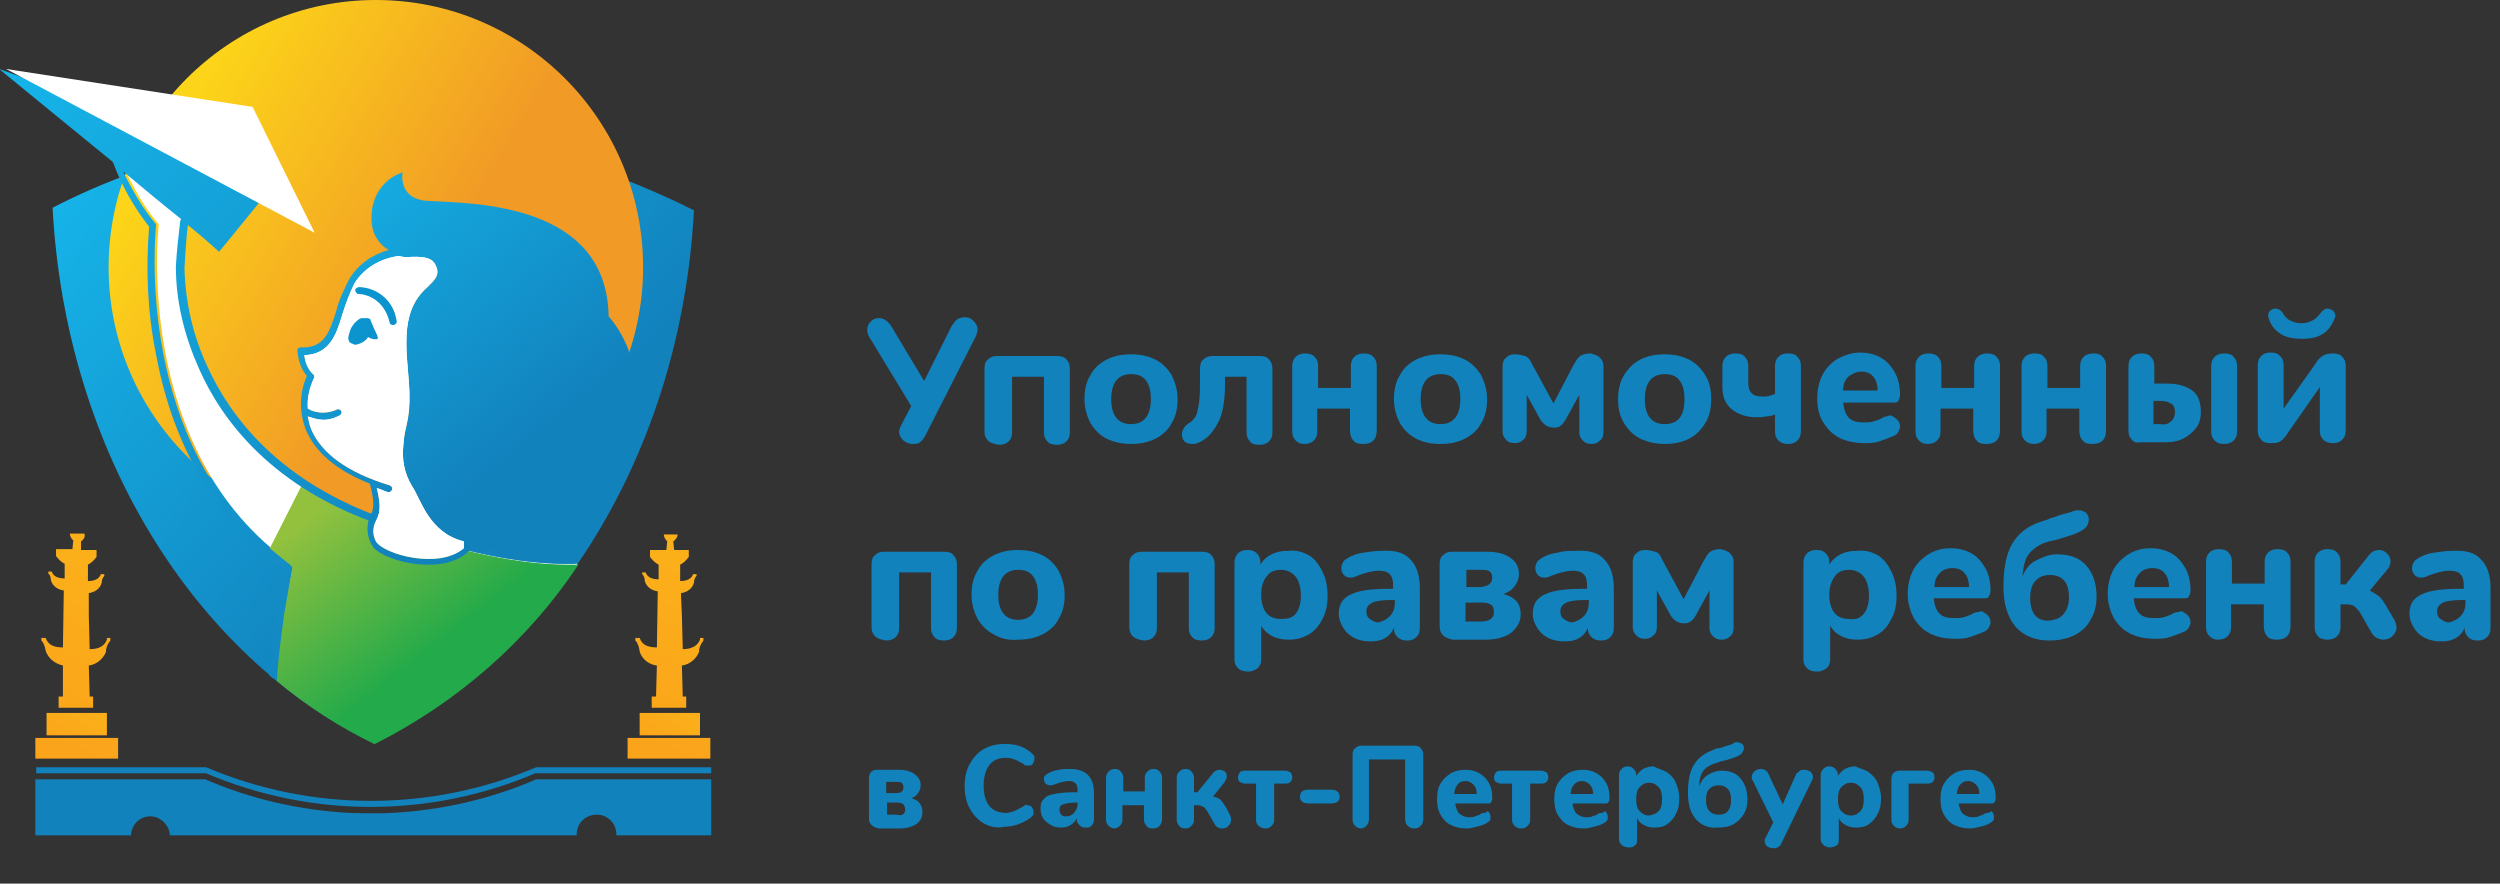 <?xml version="1.0" encoding="utf-8"?>
<!-- Generator: Adobe Illustrator 19.0.0, SVG Export Plug-In . SVG Version: 6.00 Build 0)  -->
<svg version="1.1" id="Layer_1" xmlns="http://www.w3.org/2000/svg" xmlns:xlink="http://www.w3.org/1999/xlink" x="0px" y="0px"
	 viewBox="-814 489.5 290 102.5" style="enable-background:new -814 489.5 290 102.5;" xml:space="preserve">
<rect x="-814" y="489.5" width="290" height="102.5" fill="#333333" stroke="none"/>
<style type="text/css">
	.st0{enable-background:new    ;}
	.st1{fill:#1282BD;}
	.st2{fill:url(#SVGID_1_);}
	.st3{fill:url(#SVGID_2_);}
	.st4{fill:url(#SVGID_3_);}
	.st5{fill:url(#SVGID_4_);}
	.st6{fill:url(#SVGID_5_);}
	.st7{fill:url(#SVGID_6_);}
	.st8{fill:url(#SVGID_7_);}
	.st9{fill:url(#SVGID_8_);}
	.st10{fill:#FFFFFF;}
	.st11{fill:url(#SVGID_9_);}
	.st12{fill:url(#SVGID_10_);}
	.st13{fill:url(#SVGID_11_);}
	.st14{fill:url(#SVGID_12_);}
	.st15{fill:url(#SVGID_13_);}
</style>
<title>Asset 2</title>
<g id="Layer_2">
	<g id="Layer_1-2">
		<g class="st0">
			<path class="st1" d="M-702.9,526.5c0.2-0.1,0.5-0.2,0.8-0.2c0.4,0,0.7,0.1,1,0.4c0.3,0.3,0.5,0.6,0.5,1c0,0.3-0.1,0.5-0.2,0.8
				l-5.9,11.6c-0.2,0.3-0.3,0.5-0.6,0.7c-0.2,0.2-0.5,0.2-0.8,0.2c-0.4,0-0.7-0.1-1.1-0.4c-0.3-0.3-0.5-0.6-0.5-1
				c0-0.2,0.1-0.5,0.2-0.7l1.2-2.3l-4.8-7.9c-0.2-0.3-0.3-0.6-0.3-0.9c0-0.4,0.1-0.7,0.4-1c0.3-0.3,0.6-0.4,1-0.4
				c0.5,0,0.9,0.3,1.3,0.8l3.9,6.5l3.2-6.4C-703.3,526.9-703.1,526.6-702.9,526.5z"/>
		</g>
		<g class="st0">
			<path class="st1" d="M-699.4,540.6c-0.3-0.3-0.4-0.6-0.4-1.1v-7.2c0-0.5,0.1-0.9,0.4-1.1c0.3-0.3,0.6-0.4,1.1-0.4h6.9
				c0.5,0,0.9,0.1,1.1,0.4c0.3,0.3,0.4,0.6,0.4,1.1v7.3c0,0.5-0.1,0.8-0.4,1.1c-0.3,0.3-0.7,0.4-1.1,0.4s-0.9-0.1-1.1-0.4
				c-0.3-0.3-0.4-0.6-0.4-1.1v-6.4h-3.7v6.4c0,0.5-0.1,0.8-0.4,1.1c-0.3,0.3-0.7,0.4-1.1,0.4C-698.7,541-699.1,540.9-699.4,540.6z"
				/>
		</g>
		<g class="st0">
			<path class="st1" d="M-685.6,540.4c-0.8-0.4-1.4-1-1.9-1.8c-0.4-0.8-0.7-1.7-0.7-2.8s0.2-2,0.7-2.8c0.4-0.8,1.1-1.4,1.9-1.8
				c0.8-0.4,1.7-0.6,2.8-0.6c1.1,0,2,0.2,2.8,0.6c0.8,0.4,1.4,1,1.9,1.8c0.4,0.8,0.7,1.7,0.7,2.8s-0.2,2-0.7,2.8
				c-0.4,0.8-1.1,1.4-1.9,1.8c-0.8,0.4-1.7,0.6-2.8,0.6C-683.8,541-684.8,540.8-685.6,540.4z M-680.5,535.8c0-1-0.2-1.7-0.6-2.2
				c-0.4-0.5-0.9-0.7-1.7-0.7c-1.5,0-2.3,1-2.3,2.9s0.8,2.9,2.3,2.9S-680.5,537.7-680.5,535.8z"/>
		</g>
		<g class="st0">
			<path class="st1" d="M-672.8,538.7c-0.6,1.1-1.3,1.8-2.3,2.2c-0.2,0.1-0.5,0.1-0.6,0.1c-0.4,0-0.7-0.1-0.9-0.3
				c-0.2-0.2-0.3-0.5-0.3-0.8c0-0.3,0.1-0.5,0.2-0.7c0.1-0.2,0.3-0.4,0.6-0.6c0.5-0.3,0.9-0.8,1-1.4c0.2-0.7,0.3-1.7,0.3-3.1v-1.8
				c0-0.5,0.1-0.9,0.4-1.1c0.3-0.3,0.6-0.4,1.1-0.4h5.4c0.5,0,0.9,0.1,1.1,0.4c0.3,0.3,0.4,0.6,0.4,1.1v7.3c0,0.5-0.1,0.8-0.4,1.1
				c-0.3,0.3-0.7,0.4-1.1,0.4c-0.5,0-0.9-0.1-1.1-0.4c-0.3-0.3-0.4-0.6-0.4-1.1v-6.4h-2.5v0.9C-671.9,536.1-672.2,537.7-672.8,538.7
				z"/>
			<path class="st1" d="M-663.7,540.6c-0.3-0.3-0.4-0.6-0.4-1.1V532c0-0.5,0.1-0.8,0.4-1.1c0.3-0.3,0.7-0.4,1.1-0.4s0.9,0.1,1.1,0.4
				c0.3,0.3,0.4,0.6,0.4,1.1v2.5h3.8V532c0-0.5,0.1-0.8,0.4-1.1c0.3-0.3,0.7-0.4,1.1-0.4s0.9,0.1,1.1,0.4c0.3,0.3,0.4,0.6,0.4,1.1
				l0,7.4c0,0.5-0.1,0.9-0.4,1.2c-0.3,0.3-0.7,0.4-1.2,0.4s-0.9-0.1-1.1-0.4c-0.3-0.3-0.4-0.7-0.4-1.2v-2.5h-3.8v2.6
				c0,0.5-0.1,0.8-0.4,1.1c-0.3,0.3-0.7,0.4-1.1,0.4S-663.4,540.9-663.7,540.6z"/>
			<path class="st1" d="M-649.7,540.4c-0.8-0.4-1.4-1-1.9-1.8c-0.4-0.8-0.7-1.7-0.7-2.8s0.2-2,0.7-2.8c0.4-0.8,1.1-1.4,1.9-1.8
				c0.8-0.4,1.7-0.6,2.8-0.6s2,0.2,2.8,0.6c0.8,0.4,1.4,1,1.9,1.8c0.4,0.8,0.7,1.7,0.7,2.8s-0.2,2-0.7,2.8c-0.4,0.8-1.1,1.4-1.9,1.8
				c-0.8,0.4-1.7,0.6-2.8,0.6S-648.9,540.8-649.7,540.4z M-644.6,535.8c0-1-0.2-1.7-0.6-2.2c-0.4-0.5-0.9-0.7-1.7-0.7
				c-1.5,0-2.3,1-2.3,2.9s0.8,2.9,2.3,2.9C-645.4,538.7-644.6,537.7-644.6,535.8z"/>
			<path class="st1" d="M-628.4,531c0.3,0.3,0.4,0.6,0.4,1v7.6c0,0.4-0.1,0.8-0.4,1c-0.3,0.3-0.6,0.4-1,0.4c-0.4,0-0.7-0.1-1-0.4
				c-0.3-0.3-0.4-0.6-0.4-1l0-4.3l-1.6,2.9c-0.2,0.3-0.3,0.5-0.6,0.7c-0.2,0.2-0.5,0.2-0.8,0.2c-0.6,0-1.1-0.3-1.5-0.9l-1.6-2.9
				l0,4.2c0,0.4-0.1,0.8-0.4,1c-0.3,0.3-0.6,0.4-1,0.4c-0.4,0-0.8-0.1-1-0.4c-0.3-0.3-0.4-0.6-0.4-1v-7.4c0-0.5,0.1-0.9,0.4-1.1
				c0.3-0.3,0.6-0.4,1-0.4c0.5,0,0.8,0.1,1.2,0.2c0.3,0.1,0.6,0.4,0.8,0.9l2.5,4.6l2.3-4.4c0.3-0.5,0.5-0.9,0.8-1.1
				c0.3-0.2,0.7-0.3,1.2-0.3C-629.1,530.6-628.7,530.7-628.4,531z"/>
			<path class="st1" d="M-623.7,540.4c-0.8-0.4-1.4-1-1.9-1.8s-0.7-1.7-0.7-2.8s0.2-2,0.7-2.8s1.1-1.4,1.9-1.8
				c0.8-0.4,1.7-0.6,2.8-0.6c1.1,0,2,0.2,2.8,0.6c0.8,0.4,1.4,1,1.9,1.8s0.7,1.7,0.7,2.8s-0.2,2-0.7,2.8s-1.1,1.4-1.9,1.8
				c-0.8,0.4-1.7,0.6-2.8,0.6C-621.9,541-622.8,540.8-623.7,540.4z M-618.6,535.8c0-1-0.2-1.7-0.6-2.2c-0.4-0.5-0.9-0.7-1.7-0.7
				c-1.5,0-2.3,1-2.3,2.9s0.8,2.9,2.3,2.9C-619.3,538.7-618.6,537.7-618.6,535.8z"/>
			<path class="st1" d="M-607.7,540.6c-0.3-0.3-0.4-0.6-0.4-1.1v-1.9c-0.3,0.1-0.6,0.2-1,0.2c-0.4,0.1-0.8,0.1-1.1,0.1
				c-1.2,0-2.1-0.3-2.9-0.9c-0.7-0.6-1.1-1.4-1.1-2.6V532c0-0.5,0.1-0.8,0.4-1.1c0.3-0.3,0.7-0.4,1.1-0.4c0.5,0,0.9,0.1,1.1,0.4
				c0.3,0.3,0.4,0.6,0.4,1.1v1.9c0,0.5,0.1,1,0.4,1.2c0.2,0.3,0.7,0.4,1.3,0.4c0.3,0,0.5,0,0.8-0.1s0.4-0.1,0.6-0.2V532
				c0-0.5,0.1-0.8,0.4-1.1c0.3-0.3,0.6-0.4,1.1-0.4s0.9,0.1,1.1,0.4c0.3,0.3,0.4,0.6,0.4,1.1v7.5c0,0.5-0.1,0.8-0.4,1.1
				c-0.3,0.3-0.7,0.4-1.1,0.4S-607.4,540.9-607.7,540.6z"/>
			<path class="st1" d="M-593.9,538.2c0.2,0.2,0.3,0.5,0.3,0.8c0,0.2-0.1,0.4-0.2,0.6c-0.1,0.2-0.3,0.4-0.6,0.5
				c-0.5,0.2-1,0.4-1.6,0.6s-1.2,0.2-1.7,0.2c-1.1,0-2.1-0.2-2.9-0.6c-0.8-0.4-1.4-1-1.9-1.8s-0.7-1.7-0.7-2.8c0-1,0.2-1.9,0.6-2.7
				c0.4-0.8,1-1.4,1.8-1.9c0.8-0.4,1.6-0.7,2.6-0.7c0.9,0,1.7,0.2,2.4,0.6s1.2,1,1.6,1.7c0.4,0.7,0.6,1.6,0.6,2.6
				c0,0.3-0.1,0.5-0.2,0.7c-0.1,0.2-0.3,0.2-0.6,0.2h-5.8c0.1,0.8,0.3,1.4,0.7,1.8c0.4,0.4,1,0.5,1.7,0.5c0.4,0,0.8,0,1.1-0.1
				c0.3-0.1,0.7-0.2,1-0.4c0.2-0.1,0.4-0.2,0.6-0.2c0.2-0.1,0.3-0.1,0.5-0.1C-594.3,537.9-594.1,538-593.9,538.2z M-599.6,533.2
				c-0.4,0.4-0.6,0.9-0.6,1.6h4c0-0.7-0.2-1.3-0.5-1.6c-0.3-0.4-0.8-0.6-1.4-0.6S-599.2,532.9-599.6,533.2z"/>
			<path class="st1" d="M-591.4,540.6c-0.3-0.3-0.4-0.6-0.4-1.1V532c0-0.5,0.1-0.8,0.4-1.1c0.3-0.3,0.7-0.4,1.1-0.4s0.9,0.1,1.1,0.4
				c0.3,0.3,0.4,0.6,0.4,1.1v2.5h3.8V532c0-0.5,0.1-0.8,0.4-1.1c0.3-0.3,0.7-0.4,1.1-0.4s0.9,0.1,1.1,0.4c0.3,0.3,0.4,0.6,0.4,1.1
				l0,7.4c0,0.5-0.1,0.9-0.4,1.2c-0.3,0.3-0.7,0.4-1.2,0.4s-0.9-0.1-1.1-0.4c-0.3-0.3-0.4-0.7-0.4-1.2v-2.5h-3.8v2.6
				c0,0.5-0.1,0.8-0.4,1.1c-0.3,0.3-0.7,0.4-1.1,0.4S-591.1,540.9-591.4,540.6z"/>
			<path class="st1" d="M-579.1,540.6c-0.3-0.3-0.4-0.6-0.4-1.1V532c0-0.5,0.1-0.8,0.4-1.1c0.3-0.3,0.7-0.4,1.1-0.4
				c0.5,0,0.9,0.1,1.1,0.4c0.3,0.3,0.4,0.6,0.4,1.1v2.5h3.8V532c0-0.5,0.1-0.8,0.4-1.1c0.3-0.3,0.7-0.4,1.1-0.4
				c0.5,0,0.9,0.1,1.1,0.4c0.3,0.3,0.4,0.6,0.4,1.1l0,7.4c0,0.5-0.1,0.9-0.4,1.2c-0.3,0.3-0.7,0.4-1.2,0.4c-0.5,0-0.9-0.1-1.1-0.4
				c-0.3-0.3-0.4-0.7-0.4-1.2v-2.5h-3.8v2.6c0,0.5-0.1,0.8-0.4,1.1c-0.3,0.3-0.7,0.4-1.1,0.4C-578.4,541-578.8,540.9-579.1,540.6z"
				/>
			<path class="st1" d="M-566.7,540.5c-0.3-0.3-0.4-0.6-0.4-1.1V532c0-0.5,0.1-0.8,0.4-1.1c0.3-0.3,0.7-0.4,1.1-0.4s0.9,0.1,1.1,0.4
				c0.3,0.3,0.4,0.6,0.4,1.1v2h1.5c1.3,0,2.2,0.3,2.9,0.8s1,1.4,1,2.5c0,0.8-0.2,1.4-0.6,1.9c-0.4,0.5-0.9,0.9-1.5,1.2
				s-1.3,0.4-2,0.4h-2.9C-566.1,540.9-566.5,540.8-566.7,540.5z M-562.2,538.4c0.3-0.2,0.5-0.6,0.5-1.1c0-0.5-0.2-0.9-0.5-1
				c-0.3-0.2-0.7-0.3-1.3-0.3h-0.7v2.7h0.7C-562.9,538.8-562.5,538.7-562.2,538.4z M-557.1,540.6c-0.3-0.3-0.4-0.6-0.4-1.1V532
				c0-0.5,0.1-0.8,0.4-1.1c0.3-0.3,0.7-0.4,1.1-0.4c0.5,0,0.9,0.1,1.1,0.4c0.3,0.3,0.4,0.6,0.4,1.1v7.5c0,0.5-0.1,0.8-0.4,1.1
				c-0.3,0.3-0.7,0.4-1.1,0.4C-556.5,541-556.8,540.9-557.1,540.6z"/>
			<path class="st1" d="M-544.6,530.8c0.3-0.2,0.7-0.3,1.2-0.3c0.5,0,0.9,0.1,1.1,0.4c0.3,0.3,0.4,0.6,0.4,1v7.5
				c0,0.5-0.1,0.8-0.4,1.1c-0.3,0.3-0.6,0.4-1.1,0.4c-0.4,0-0.8-0.1-1.1-0.4c-0.3-0.3-0.4-0.6-0.4-1.1v-5l-3.7,5.3
				c-0.3,0.5-0.6,0.8-0.9,1c-0.3,0.2-0.7,0.2-1.1,0.2c-0.5,0-0.9-0.1-1.1-0.4c-0.3-0.3-0.4-0.6-0.4-1.1v-7.5c0-0.5,0.1-0.8,0.4-1.1
				c0.3-0.3,0.6-0.4,1.1-0.4s0.8,0.1,1.1,0.4c0.3,0.3,0.4,0.6,0.4,1.1v5l3.7-5.2C-545.2,531.3-544.9,531-544.6,530.8z M-549.5,528.2
				c-0.6-0.4-1.1-1-1.3-1.7c0-0.1-0.1-0.2-0.1-0.4c0-0.2,0.1-0.5,0.3-0.6c0.2-0.2,0.4-0.2,0.6-0.2c0.3,0,0.6,0.2,0.8,0.5
				c0.2,0.4,0.5,0.7,0.9,0.9c0.4,0.2,0.8,0.3,1.3,0.3c0.4,0,0.8-0.1,1.2-0.3c0.4-0.2,0.7-0.5,1-0.9c0.2-0.3,0.5-0.5,0.8-0.5
				c0.2,0,0.4,0.1,0.6,0.2c0.2,0.2,0.3,0.4,0.3,0.6c0,0.2-0.1,0.3-0.1,0.4c-0.3,0.7-0.7,1.3-1.3,1.7c-0.6,0.4-1.4,0.6-2.4,0.6
				C-548.1,528.8-548.9,528.6-549.5,528.2z"/>
		</g>
		<g class="st0">
			<path class="st1" d="M-712.5,563.3c-0.3-0.3-0.4-0.6-0.4-1.1v-7.2c0-0.5,0.1-0.9,0.4-1.1c0.3-0.3,0.6-0.4,1.1-0.4h6.9
				c0.5,0,0.9,0.1,1.1,0.4c0.3,0.3,0.4,0.6,0.4,1.1v7.3c0,0.5-0.1,0.8-0.4,1.1c-0.3,0.3-0.7,0.4-1.1,0.4s-0.9-0.1-1.1-0.4
				c-0.3-0.3-0.4-0.6-0.4-1.1v-6.4h-3.7v6.4c0,0.5-0.1,0.8-0.4,1.1c-0.3,0.3-0.7,0.4-1.1,0.4C-711.8,563.7-712.2,563.6-712.5,563.3z
				"/>
			<path class="st1" d="M-698.7,563.1c-0.8-0.4-1.4-1-1.9-1.8c-0.4-0.8-0.7-1.7-0.7-2.8s0.2-2,0.7-2.8c0.4-0.8,1.1-1.4,1.9-1.8
				c0.8-0.4,1.7-0.6,2.8-0.6c1.1,0,2,0.2,2.8,0.6c0.8,0.4,1.4,1,1.9,1.8c0.4,0.8,0.7,1.7,0.7,2.8s-0.2,2-0.7,2.8
				c-0.4,0.8-1.1,1.4-1.9,1.8c-0.8,0.4-1.7,0.6-2.8,0.6C-696.9,563.8-697.9,563.6-698.7,563.1z M-693.6,558.5c0-1-0.2-1.7-0.6-2.2
				c-0.4-0.5-0.9-0.7-1.7-0.7c-1.5,0-2.3,1-2.3,2.9s0.8,2.9,2.3,2.9S-693.6,560.4-693.6,558.5z"/>
			<path class="st1" d="M-682.6,563.3c-0.3-0.3-0.4-0.6-0.4-1.1v-7.2c0-0.5,0.1-0.9,0.4-1.1c0.3-0.3,0.6-0.4,1.1-0.4h6.9
				c0.5,0,0.9,0.1,1.1,0.4c0.3,0.3,0.4,0.6,0.4,1.1v7.3c0,0.5-0.1,0.8-0.4,1.1c-0.3,0.3-0.7,0.4-1.1,0.4s-0.9-0.1-1.1-0.4
				c-0.3-0.3-0.4-0.6-0.4-1.1v-6.4h-3.7v6.4c0,0.5-0.1,0.8-0.4,1.1c-0.3,0.3-0.7,0.4-1.1,0.4C-681.9,563.7-682.3,563.6-682.6,563.3z
				"/>
			<path class="st1" d="M-662.2,553.9c0.7,0.4,1.2,1.1,1.6,1.9c0.4,0.8,0.6,1.7,0.6,2.8s-0.2,2-0.6,2.7c-0.4,0.8-0.9,1.4-1.6,1.8
				c-0.7,0.4-1.4,0.6-2.3,0.6c-0.7,0-1.3-0.1-1.9-0.4s-1-0.7-1.3-1.2v3.9c0,0.4-0.1,0.7-0.4,1c-0.3,0.2-0.6,0.4-1.1,0.4
				c-0.5,0-0.9-0.1-1.2-0.4c-0.3-0.3-0.4-0.6-0.4-1v-11.2c0-0.4,0.1-0.8,0.4-1.1c0.3-0.3,0.7-0.4,1.1-0.4c0.5,0,0.8,0.1,1.1,0.4
				c0.3,0.3,0.4,0.6,0.4,1.1v0.2c0.3-0.5,0.7-0.9,1.3-1.2c0.6-0.3,1.2-0.4,1.9-0.4C-663.7,553.3-662.9,553.5-662.2,553.9z
				 M-663.7,560.7c0.4-0.5,0.6-1.2,0.6-2.1c0-0.9-0.2-1.7-0.6-2.2c-0.4-0.5-1-0.8-1.7-0.8s-1.3,0.2-1.7,0.8
				c-0.4,0.5-0.6,1.2-0.6,2.1c0,0.9,0.2,1.6,0.6,2.1c0.4,0.5,1,0.7,1.7,0.7S-664.1,561.2-663.7,560.7z"/>
			<path class="st1" d="M-650.4,554.4c0.7,0.7,1.1,1.8,1.1,3.3v4.6c0,0.5-0.1,0.8-0.4,1.1c-0.3,0.3-0.6,0.4-1.1,0.4
				c-0.4,0-0.8-0.1-1.1-0.4c-0.3-0.3-0.4-0.6-0.4-1v-0.1c-0.2,0.5-0.5,0.9-1,1.2c-0.5,0.3-1,0.4-1.7,0.4c-0.7,0-1.3-0.1-1.9-0.4
				c-0.6-0.3-1-0.7-1.3-1.2c-0.3-0.5-0.5-1-0.5-1.6c0-0.7,0.2-1.3,0.6-1.7c0.4-0.4,1-0.7,1.8-0.9c0.8-0.2,2-0.3,3.4-0.3h0.5v-0.4
				c0-0.6-0.1-1-0.4-1.3c-0.3-0.3-0.7-0.4-1.3-0.4c-0.6,0-1.4,0.2-2.5,0.6c-0.3,0.2-0.6,0.2-0.8,0.2c-0.3,0-0.5-0.1-0.7-0.3
				c-0.2-0.2-0.3-0.5-0.3-0.8c0-0.3,0.1-0.5,0.2-0.7c0.1-0.2,0.3-0.3,0.6-0.5c0.5-0.3,1.1-0.5,1.8-0.6s1.4-0.2,2-0.2
				C-652.2,553.3-651.1,553.6-650.4,554.4z M-652.8,561c0.4-0.4,0.6-0.9,0.6-1.6v-0.3h-0.3c-1.1,0-1.9,0.1-2.3,0.3
				c-0.4,0.2-0.7,0.5-0.7,1c0,0.4,0.1,0.7,0.4,0.9c0.3,0.2,0.6,0.4,1,0.4C-653.7,561.6-653.2,561.4-652.8,561z"/>
			<path class="st1" d="M-646.6,563.2c-0.3-0.3-0.4-0.6-0.4-1.1v-7.1c0-0.5,0.1-0.9,0.4-1.1c0.3-0.3,0.6-0.4,1.1-0.4h3.9
				c1.2,0,2.1,0.2,2.8,0.7s1,1.1,1,1.9c0,0.5-0.2,1-0.5,1.4c-0.3,0.4-0.7,0.7-1.3,0.9c1.4,0.4,2,1.1,2,2.4c0,0.8-0.4,1.5-1.1,2.1
				c-0.7,0.5-1.7,0.8-2.9,0.8h-3.9C-645.9,563.6-646.3,563.5-646.6,563.2z M-640.9,556.5c0-0.3-0.1-0.6-0.3-0.7
				c-0.2-0.2-0.6-0.2-1-0.2h-1.7v2h1.7C-641.4,557.5-640.9,557.2-640.9,556.5z M-640.7,560.5c0-0.4-0.1-0.7-0.3-0.8
				c-0.2-0.2-0.6-0.3-1.1-0.3h-1.9v2.2h1.7C-641.2,561.6-640.7,561.2-640.7,560.5z"/>
			<path class="st1" d="M-627.9,554.4c0.7,0.7,1.1,1.8,1.1,3.3v4.6c0,0.5-0.1,0.8-0.4,1.1c-0.3,0.3-0.6,0.4-1.1,0.4
				c-0.4,0-0.8-0.1-1.1-0.4c-0.3-0.3-0.4-0.6-0.4-1v-0.1c-0.2,0.5-0.5,0.9-1,1.2c-0.5,0.3-1,0.4-1.7,0.4c-0.7,0-1.3-0.1-1.9-0.4
				c-0.6-0.3-1-0.7-1.3-1.2c-0.3-0.5-0.5-1-0.5-1.6c0-0.7,0.2-1.3,0.6-1.7c0.4-0.4,1-0.7,1.8-0.9s2-0.3,3.4-0.3h0.5v-0.4
				c0-0.6-0.1-1-0.4-1.3c-0.3-0.3-0.7-0.4-1.3-0.4s-1.4,0.2-2.5,0.6c-0.3,0.2-0.6,0.2-0.8,0.2c-0.3,0-0.5-0.1-0.7-0.3
				c-0.2-0.2-0.3-0.5-0.3-0.8c0-0.3,0.1-0.5,0.2-0.7c0.1-0.2,0.3-0.3,0.6-0.5c0.5-0.3,1.1-0.5,1.8-0.6c0.7-0.2,1.4-0.2,2-0.2
				C-629.7,553.3-628.6,553.6-627.9,554.4z M-630.3,561c0.4-0.4,0.6-0.9,0.6-1.6v-0.3h-0.3c-1.1,0-1.9,0.1-2.3,0.3
				c-0.4,0.2-0.7,0.5-0.7,1c0,0.4,0.1,0.7,0.4,0.9c0.3,0.2,0.6,0.4,1,0.4C-631.2,561.6-630.7,561.4-630.3,561z"/>
			<path class="st1" d="M-613.3,553.7c0.3,0.3,0.4,0.6,0.4,1v7.6c0,0.4-0.1,0.8-0.4,1c-0.3,0.3-0.6,0.4-1,0.4c-0.4,0-0.7-0.1-1-0.4
				c-0.3-0.3-0.4-0.6-0.4-1l0-4.3l-1.6,2.9c-0.2,0.3-0.3,0.5-0.6,0.7s-0.5,0.2-0.8,0.2c-0.6,0-1.1-0.3-1.5-0.9l-1.6-2.9l0,4.2
				c0,0.4-0.1,0.8-0.4,1c-0.3,0.3-0.6,0.4-1,0.4c-0.4,0-0.7-0.1-1-0.4c-0.3-0.3-0.4-0.6-0.4-1v-7.4c0-0.5,0.1-0.9,0.4-1.1
				c0.3-0.3,0.6-0.4,1-0.4c0.5,0,0.8,0.1,1.2,0.2s0.6,0.4,0.8,0.9l2.5,4.6l2.3-4.4c0.3-0.5,0.5-0.9,0.8-1.1c0.3-0.2,0.7-0.3,1.2-0.3
				C-613.9,553.3-613.5,553.5-613.3,553.7z"/>
			<path class="st1" d="M-596.2,553.9c0.7,0.4,1.2,1.1,1.6,1.9c0.4,0.8,0.6,1.7,0.6,2.8s-0.2,2-0.6,2.7c-0.4,0.8-0.9,1.4-1.6,1.8
				c-0.7,0.4-1.4,0.6-2.3,0.6c-0.7,0-1.3-0.1-1.9-0.4s-1-0.7-1.3-1.2v3.9c0,0.4-0.1,0.7-0.4,1c-0.3,0.2-0.6,0.4-1.1,0.4
				c-0.5,0-0.9-0.1-1.2-0.4c-0.3-0.3-0.4-0.6-0.4-1v-11.2c0-0.4,0.1-0.8,0.4-1.1c0.3-0.3,0.7-0.4,1.1-0.4c0.5,0,0.8,0.1,1.1,0.4
				c0.3,0.3,0.4,0.6,0.4,1.1v0.2c0.3-0.5,0.7-0.9,1.3-1.2c0.6-0.3,1.2-0.4,1.9-0.4C-597.7,553.3-596.9,553.5-596.2,553.9z
				 M-597.8,560.7c0.4-0.5,0.6-1.2,0.6-2.1c0-0.9-0.2-1.7-0.6-2.2c-0.4-0.5-1-0.8-1.7-0.8c-0.7,0-1.3,0.2-1.7,0.8s-0.6,1.2-0.6,2.1
				c0,0.9,0.2,1.6,0.6,2.1s1,0.7,1.7,0.7C-598.7,561.4-598.2,561.2-597.8,560.7z"/>
			<path class="st1" d="M-583.4,560.9c0.2,0.2,0.3,0.5,0.3,0.8c0,0.2-0.1,0.4-0.2,0.6s-0.3,0.4-0.6,0.5c-0.5,0.2-1,0.4-1.6,0.6
				s-1.2,0.2-1.7,0.2c-1.1,0-2.1-0.2-2.9-0.6c-0.8-0.4-1.4-1-1.9-1.8c-0.4-0.8-0.7-1.7-0.7-2.8c0-1,0.2-1.9,0.6-2.7
				c0.4-0.8,1-1.4,1.8-1.9s1.6-0.7,2.6-0.7c0.9,0,1.7,0.2,2.4,0.6s1.2,1,1.6,1.7c0.4,0.7,0.6,1.6,0.6,2.6c0,0.3-0.1,0.5-0.2,0.7
				s-0.3,0.2-0.6,0.2h-5.8c0.1,0.8,0.3,1.4,0.7,1.8c0.4,0.4,1,0.5,1.7,0.5c0.4,0,0.8,0,1.1-0.1c0.3-0.1,0.7-0.2,1-0.4
				c0.2-0.1,0.4-0.2,0.6-0.2s0.3-0.1,0.5-0.1C-583.8,560.6-583.6,560.7-583.4,560.9z M-589,556c-0.4,0.4-0.6,0.9-0.6,1.6h4
				c0-0.7-0.2-1.3-0.5-1.6c-0.3-0.4-0.8-0.6-1.4-0.6S-588.7,555.6-589,556z"/>
			<path class="st1" d="M-580.2,562.2c-0.9-1.1-1.4-2.6-1.4-4.6c0-2.1,0.3-3.8,1-5s1.8-2.1,3.4-2.6c0.3-0.1,0.7-0.2,1.1-0.4
				c0.4-0.1,0.7-0.2,0.9-0.3c0.6-0.2,1.2-0.3,1.7-0.5c0.2-0.1,0.4-0.1,0.6-0.1c0.4,0,0.6,0.1,0.9,0.3c0.2,0.2,0.3,0.5,0.3,0.8
				c0,0.2-0.1,0.5-0.2,0.7s-0.4,0.4-0.7,0.6c-0.4,0.2-0.8,0.4-1.2,0.5s-0.9,0.3-1.6,0.5l-0.9,0.2c-1.1,0.3-1.8,0.8-2.3,1.4
				s-0.7,1.5-0.8,2.7c0.3-0.8,0.8-1.5,1.6-1.9s1.5-0.7,2.4-0.7c1.5,0,2.6,0.4,3.4,1.3c0.8,0.9,1.2,2.1,1.2,3.6c0,1-0.2,1.9-0.7,2.7
				c-0.4,0.8-1.1,1.4-1.9,1.8c-0.8,0.4-1.8,0.6-2.9,0.6C-578,563.8-579.3,563.2-580.2,562.2z M-574.6,560.7c0.4-0.5,0.6-1.1,0.6-1.9
				c0-0.9-0.2-1.6-0.6-2c-0.4-0.4-0.9-0.6-1.6-0.6c-0.7,0-1.3,0.2-1.7,0.7c-0.4,0.4-0.6,1.1-0.6,2c0,0.8,0.2,1.5,0.5,1.9
				c0.4,0.5,0.9,0.7,1.6,0.7C-575.5,561.4-575,561.2-574.6,560.7z"/>
			<path class="st1" d="M-560.2,560.9c0.2,0.2,0.3,0.5,0.3,0.8c0,0.2-0.1,0.4-0.2,0.6s-0.3,0.4-0.6,0.5c-0.5,0.2-1,0.4-1.6,0.6
				s-1.2,0.2-1.7,0.2c-1.1,0-2.1-0.2-2.9-0.6c-0.8-0.4-1.4-1-1.9-1.8c-0.4-0.8-0.7-1.7-0.7-2.8c0-1,0.2-1.9,0.6-2.7
				c0.4-0.8,1-1.4,1.8-1.9s1.6-0.7,2.6-0.7c0.9,0,1.7,0.2,2.4,0.6s1.2,1,1.6,1.7c0.4,0.7,0.6,1.6,0.6,2.6c0,0.3-0.1,0.5-0.2,0.7
				s-0.3,0.2-0.6,0.2h-5.8c0.1,0.8,0.3,1.4,0.7,1.8c0.4,0.4,1,0.5,1.7,0.5c0.4,0,0.8,0,1.1-0.1c0.3-0.1,0.7-0.2,1-0.4
				c0.2-0.1,0.4-0.2,0.6-0.2s0.3-0.1,0.5-0.1C-560.6,560.6-560.4,560.7-560.2,560.9z M-565.8,556c-0.4,0.4-0.6,0.9-0.6,1.6h4
				c0-0.7-0.2-1.3-0.5-1.6c-0.3-0.4-0.8-0.6-1.4-0.6S-565.5,555.6-565.8,556z"/>
			<path class="st1" d="M-557.7,563.3c-0.3-0.3-0.4-0.6-0.4-1.1v-7.5c0-0.5,0.1-0.8,0.4-1.1c0.3-0.3,0.7-0.4,1.1-0.4
				s0.9,0.1,1.1,0.4c0.3,0.3,0.4,0.6,0.4,1.1v2.5h3.8v-2.5c0-0.5,0.1-0.8,0.4-1.1c0.3-0.3,0.7-0.4,1.1-0.4s0.9,0.1,1.1,0.4
				c0.3,0.3,0.4,0.6,0.4,1.1l0,7.4c0,0.5-0.1,0.9-0.4,1.2c-0.3,0.3-0.7,0.4-1.2,0.4s-0.9-0.1-1.1-0.4c-0.3-0.3-0.4-0.7-0.4-1.2v-2.5
				h-3.8v2.6c0,0.5-0.1,0.8-0.4,1.1c-0.3,0.3-0.7,0.4-1.1,0.4S-557.4,563.6-557.7,563.3z"/>
			<path class="st1" d="M-537.9,558.8c0.3,0.3,0.6,0.8,1,1.5l0.7,1.2c0.1,0.3,0.2,0.5,0.2,0.8c0,0.4-0.2,0.7-0.5,1
				c-0.3,0.3-0.7,0.4-1.1,0.4c-0.2,0-0.5-0.1-0.7-0.2c-0.2-0.1-0.4-0.3-0.6-0.6l-1.2-2.1c-0.2-0.4-0.5-0.7-0.7-0.9
				c-0.2-0.2-0.6-0.3-1.1-0.3h-0.6v2.6c0,0.5-0.1,0.8-0.4,1.1c-0.3,0.3-0.7,0.4-1.1,0.4s-0.9-0.1-1.1-0.4c-0.3-0.3-0.4-0.6-0.4-1.1
				v-7.5c0-0.5,0.1-0.8,0.4-1.1c0.3-0.3,0.7-0.4,1.1-0.4s0.9,0.1,1.1,0.4c0.3,0.3,0.4,0.6,0.4,1.1v2.6h0.6l2.7-3.4
				c0.3-0.4,0.7-0.6,1.2-0.6c0.3,0,0.6,0.1,0.9,0.4c0.2,0.2,0.4,0.5,0.4,0.9c0,0.3-0.1,0.7-0.4,1l-2,2.4
				C-538.6,558.3-538.2,558.5-537.9,558.8z"/>
			<path class="st1" d="M-526.2,554.4c0.7,0.7,1.1,1.8,1.1,3.3v4.6c0,0.5-0.1,0.8-0.4,1.1c-0.3,0.3-0.6,0.4-1.1,0.4
				c-0.4,0-0.8-0.1-1.1-0.4c-0.3-0.3-0.4-0.6-0.4-1v-0.1c-0.2,0.5-0.5,0.9-1,1.2c-0.5,0.3-1,0.4-1.7,0.4c-0.7,0-1.3-0.1-1.9-0.4
				c-0.6-0.3-1-0.7-1.3-1.2c-0.3-0.5-0.5-1-0.5-1.6c0-0.7,0.2-1.3,0.6-1.7c0.4-0.4,1-0.7,1.8-0.9c0.8-0.2,2-0.3,3.4-0.3h0.5v-0.4
				c0-0.6-0.1-1-0.4-1.3c-0.3-0.3-0.7-0.4-1.3-0.4c-0.6,0-1.4,0.2-2.5,0.6c-0.3,0.2-0.6,0.2-0.8,0.2c-0.3,0-0.5-0.1-0.7-0.3
				c-0.2-0.2-0.3-0.5-0.3-0.8c0-0.3,0.1-0.5,0.2-0.7c0.1-0.2,0.3-0.3,0.6-0.5c0.5-0.3,1.1-0.5,1.8-0.6s1.4-0.2,2-0.2
				C-528,553.3-526.9,553.6-526.2,554.4z M-528.6,561c0.4-0.4,0.6-0.9,0.6-1.6v-0.3h-0.3c-1.1,0-1.9,0.1-2.3,0.3
				c-0.4,0.2-0.7,0.5-0.7,1c0,0.4,0.1,0.7,0.4,0.9c0.3,0.2,0.6,0.4,1,0.4C-529.5,561.6-529,561.4-528.6,561z"/>
		</g>
		<g class="st0">
			<path class="st1" d="M-712.9,585.2c-0.2-0.2-0.3-0.4-0.3-0.7v-4.7c0-0.3,0.1-0.6,0.2-0.7c0.2-0.2,0.4-0.3,0.7-0.3h2.6
				c0.8,0,1.4,0.2,1.8,0.5c0.4,0.3,0.7,0.7,0.7,1.3c0,0.3-0.1,0.6-0.3,0.9c-0.2,0.3-0.5,0.5-0.8,0.6c0.9,0.2,1.3,0.8,1.3,1.6
				c0,0.6-0.2,1-0.7,1.4c-0.5,0.3-1.1,0.5-1.9,0.5h-2.5C-712.5,585.5-712.7,585.4-712.9,585.2z M-709.2,580.8c0-0.2-0.1-0.4-0.2-0.5
				c-0.1-0.1-0.4-0.1-0.7-0.1h-1.1v1.3h1.1C-709.5,581.5-709.2,581.3-709.2,580.8z M-709,583.4c0-0.3-0.1-0.4-0.2-0.6
				c-0.1-0.1-0.4-0.2-0.7-0.2h-1.2v1.4h1.1C-709.3,584.2-709,583.9-709,583.4z"/>
		</g>
		<g class="st0">
			<path class="st1" d="M-699.9,585c-0.7-0.4-1.2-1-1.6-1.7c-0.4-0.7-0.6-1.6-0.6-2.6c0-1,0.2-1.9,0.6-2.6c0.4-0.7,0.9-1.3,1.6-1.7
				c0.7-0.4,1.5-0.6,2.5-0.6c1.2,0,2.2,0.3,3,1c0.1,0.1,0.2,0.2,0.3,0.3c0.1,0.1,0.1,0.2,0.1,0.4c0,0.2-0.1,0.4-0.2,0.6
				s-0.3,0.2-0.5,0.2c-0.1,0-0.2,0-0.3,0c-0.1,0-0.2-0.1-0.3-0.2c-0.4-0.2-0.7-0.4-1-0.5s-0.6-0.2-1-0.2c-0.9,0-1.5,0.3-1.9,0.8
				s-0.7,1.3-0.7,2.4c0,2.1,0.9,3.2,2.6,3.2c0.3,0,0.6-0.1,0.9-0.2s0.6-0.3,1-0.5c0.1-0.1,0.2-0.1,0.3-0.2s0.2,0,0.3,0
				c0.2,0,0.3,0.1,0.5,0.2c0.1,0.2,0.2,0.4,0.2,0.6c0,0.2,0,0.3-0.1,0.4c-0.1,0.1-0.2,0.2-0.3,0.3c-0.9,0.6-1.9,1-3,1
				C-698.4,585.6-699.2,585.4-699.9,585z"/>
		</g>
		<g class="st0">
			<path class="st1" d="M-687.8,579.4c0.5,0.5,0.7,1.2,0.7,2.2v3c0,0.3-0.1,0.5-0.3,0.7c-0.2,0.2-0.4,0.2-0.7,0.2
				c-0.3,0-0.5-0.1-0.7-0.3c-0.2-0.2-0.3-0.4-0.3-0.7v-0.1c-0.1,0.3-0.4,0.6-0.7,0.8c-0.3,0.2-0.7,0.3-1.1,0.3
				c-0.5,0-0.9-0.1-1.2-0.3s-0.7-0.4-0.9-0.8c-0.2-0.3-0.3-0.7-0.3-1.1c0-0.5,0.1-0.9,0.4-1.1c0.2-0.3,0.6-0.5,1.2-0.6
				c0.5-0.1,1.3-0.2,2.3-0.2h0.4v-0.2c0-0.4-0.1-0.7-0.2-0.8c-0.2-0.2-0.4-0.3-0.8-0.3c-0.4,0-0.9,0.1-1.7,0.4
				c-0.2,0.1-0.4,0.1-0.5,0.1c-0.2,0-0.4-0.1-0.5-0.2c-0.1-0.1-0.2-0.3-0.2-0.5c0-0.2,0-0.3,0.1-0.4c0.1-0.1,0.2-0.2,0.4-0.3
				c0.3-0.2,0.7-0.3,1.2-0.4c0.5-0.1,0.9-0.1,1.3-0.1C-689,578.7-688.3,578.9-687.8,579.4z M-689.4,583.8c0.2-0.3,0.4-0.6,0.4-1
				v-0.2h-0.2c-0.7,0-1.2,0.1-1.5,0.2s-0.4,0.3-0.4,0.6c0,0.3,0.1,0.5,0.2,0.6c0.2,0.2,0.4,0.2,0.6,0.2
				C-690,584.2-689.7,584.1-689.4,583.8z"/>
			<path class="st1" d="M-685.4,585.3c-0.2-0.2-0.3-0.4-0.3-0.7v-4.9c0-0.3,0.1-0.5,0.3-0.7c0.2-0.2,0.4-0.3,0.7-0.3
				c0.3,0,0.6,0.1,0.7,0.3c0.2,0.2,0.3,0.4,0.3,0.7v1.6h2.5v-1.6c0-0.3,0.1-0.5,0.3-0.7c0.2-0.2,0.4-0.3,0.7-0.3
				c0.3,0,0.6,0.1,0.7,0.3c0.2,0.2,0.3,0.4,0.3,0.7l0,4.8c0,0.3-0.1,0.6-0.3,0.8c-0.2,0.2-0.4,0.3-0.8,0.3s-0.6-0.1-0.7-0.3
				c-0.2-0.2-0.3-0.4-0.3-0.8v-1.6h-2.5v1.7c0,0.3-0.1,0.5-0.3,0.7c-0.2,0.2-0.4,0.3-0.7,0.3C-684.9,585.6-685.2,585.5-685.4,585.3z
				"/>
			<path class="st1" d="M-672.4,582.3c0.2,0.2,0.4,0.5,0.7,1l0.4,0.8c0.1,0.2,0.1,0.3,0.1,0.5c0,0.3-0.1,0.5-0.3,0.7
				c-0.2,0.2-0.4,0.3-0.7,0.3c-0.2,0-0.3,0-0.5-0.1s-0.3-0.2-0.4-0.4l-0.8-1.4c-0.2-0.3-0.3-0.5-0.5-0.6c-0.2-0.1-0.4-0.2-0.7-0.2
				h-0.4v1.7c0,0.3-0.1,0.5-0.3,0.7s-0.4,0.3-0.7,0.3c-0.3,0-0.6-0.1-0.7-0.3c-0.2-0.2-0.3-0.4-0.3-0.7v-4.9c0-0.3,0.1-0.5,0.3-0.7
				c0.2-0.2,0.4-0.3,0.7-0.3c0.3,0,0.6,0.1,0.7,0.3c0.2,0.2,0.3,0.4,0.3,0.7v1.7h0.4l1.8-2.2c0.2-0.3,0.5-0.4,0.8-0.4
				c0.2,0,0.4,0.1,0.6,0.2c0.2,0.2,0.2,0.4,0.2,0.6c0,0.2-0.1,0.4-0.3,0.7l-1.3,1.6C-672.8,582-672.6,582.1-672.4,582.3z"/>
			<path class="st1" d="M-668,585.3c-0.2-0.2-0.3-0.4-0.3-0.7v-4.2h-1.3c-0.2,0-0.4-0.1-0.6-0.2c-0.1-0.1-0.2-0.3-0.2-0.5
				c0-0.2,0.1-0.4,0.2-0.6c0.1-0.1,0.3-0.2,0.6-0.2h4.7c0.2,0,0.4,0.1,0.6,0.2c0.1,0.1,0.2,0.3,0.2,0.6c0,0.2-0.1,0.4-0.2,0.5
				c-0.1,0.1-0.3,0.2-0.6,0.2h-1.3v4.2c0,0.3-0.1,0.5-0.3,0.7s-0.4,0.3-0.7,0.3S-667.8,585.5-668,585.3z"/>
			<path class="st1" d="M-663.2,581.9c0-0.5,0.3-0.8,1-0.8h2.6c0.6,0,1,0.3,1,0.8c0,0.5-0.3,0.8-1,0.8h-2.6
				C-662.9,582.7-663.2,582.4-663.2,581.9z"/>
			<path class="st1" d="M-656.8,585.3c-0.2-0.2-0.3-0.4-0.3-0.8V577c0-0.3,0.1-0.6,0.3-0.7c0.2-0.2,0.4-0.3,0.7-0.3h6.2
				c0.3,0,0.6,0.1,0.7,0.3c0.2,0.2,0.3,0.4,0.3,0.7v7.5c0,0.3-0.1,0.6-0.3,0.8s-0.4,0.3-0.7,0.3c-0.3,0-0.6-0.1-0.8-0.3
				c-0.2-0.2-0.3-0.4-0.3-0.8v-6.9h-4.2v6.9c0,0.3-0.1,0.6-0.3,0.8c-0.2,0.2-0.4,0.3-0.7,0.3C-656.3,585.6-656.6,585.5-656.8,585.3z
				"/>
		</g>
		<g class="st0">
			<path class="st1" d="M-641.3,583.7c0.1,0.1,0.2,0.3,0.2,0.6c0,0.2,0,0.3-0.1,0.4c-0.1,0.1-0.2,0.2-0.4,0.3
				c-0.3,0.2-0.7,0.3-1.1,0.4c-0.4,0.1-0.8,0.2-1.1,0.2c-0.7,0-1.3-0.1-1.9-0.4s-0.9-0.7-1.2-1.2c-0.3-0.5-0.4-1.1-0.4-1.8
				c0-0.7,0.1-1.3,0.4-1.8s0.7-0.9,1.2-1.2c0.5-0.3,1.1-0.4,1.7-0.4c0.6,0,1.1,0.1,1.6,0.4c0.5,0.3,0.8,0.6,1.1,1.1s0.4,1.1,0.4,1.7
				c0,0.2,0,0.3-0.1,0.5s-0.2,0.2-0.4,0.2h-3.8c0.1,0.5,0.2,0.9,0.5,1.2c0.3,0.2,0.6,0.4,1.1,0.4c0.3,0,0.5,0,0.7-0.1
				s0.4-0.1,0.7-0.3c0.1-0.1,0.2-0.1,0.4-0.1c0.1,0,0.2-0.1,0.3-0.1C-641.5,583.5-641.4,583.6-641.3,583.7z M-644.9,580.5
				c-0.2,0.2-0.4,0.6-0.4,1.1h2.6c0-0.5-0.1-0.8-0.4-1.1c-0.2-0.2-0.5-0.4-0.9-0.4C-644.4,580.1-644.7,580.2-644.9,580.5z"/>
			<path class="st1" d="M-638.3,585.3c-0.2-0.2-0.3-0.4-0.3-0.7v-4.2h-1.3c-0.2,0-0.4-0.1-0.6-0.2c-0.1-0.1-0.2-0.3-0.2-0.5
				c0-0.2,0.1-0.4,0.2-0.6c0.1-0.1,0.3-0.2,0.6-0.2h4.7c0.2,0,0.4,0.1,0.6,0.2c0.1,0.1,0.2,0.3,0.2,0.6c0,0.2-0.1,0.4-0.2,0.5
				s-0.3,0.2-0.6,0.2h-1.3v4.2c0,0.3-0.1,0.5-0.3,0.7c-0.2,0.2-0.4,0.3-0.7,0.3C-637.9,585.6-638.1,585.5-638.3,585.3z"/>
		</g>
		<g class="st0">
			<path class="st1" d="M-627.7,583.7c0.1,0.1,0.2,0.3,0.2,0.6c0,0.2,0,0.3-0.1,0.4c-0.1,0.1-0.2,0.2-0.4,0.3
				c-0.3,0.2-0.7,0.3-1.1,0.4c-0.4,0.1-0.8,0.2-1.1,0.2c-0.7,0-1.3-0.1-1.9-0.4s-0.9-0.7-1.2-1.2c-0.3-0.5-0.4-1.1-0.4-1.8
				c0-0.7,0.1-1.3,0.4-1.8s0.7-0.9,1.2-1.2s1.1-0.4,1.7-0.4c0.6,0,1.1,0.1,1.6,0.4c0.5,0.3,0.8,0.6,1.1,1.1s0.4,1.1,0.4,1.7
				c0,0.2,0,0.3-0.1,0.5s-0.2,0.2-0.4,0.2h-3.8c0.1,0.5,0.2,0.9,0.5,1.2c0.3,0.2,0.6,0.4,1.1,0.4c0.3,0,0.5,0,0.7-0.1
				s0.4-0.1,0.7-0.3c0.1-0.1,0.2-0.1,0.4-0.1c0.1,0,0.2-0.1,0.3-0.1C-627.9,583.5-627.8,583.6-627.7,583.7z M-631.4,580.5
				c-0.2,0.2-0.4,0.6-0.4,1.1h2.6c0-0.5-0.1-0.8-0.4-1.1c-0.2-0.2-0.5-0.4-0.9-0.4S-631.1,580.2-631.4,580.5z"/>
			<path class="st1" d="M-620.6,579.1c0.4,0.3,0.8,0.7,1,1.2c0.2,0.5,0.4,1.1,0.4,1.8s-0.1,1.3-0.4,1.8c-0.2,0.5-0.6,0.9-1,1.2
				s-0.9,0.4-1.5,0.4c-0.4,0-0.9-0.1-1.2-0.3c-0.4-0.2-0.6-0.4-0.8-0.8v2.6c0,0.3-0.1,0.5-0.3,0.6c-0.2,0.2-0.4,0.2-0.7,0.2
				c-0.3,0-0.6-0.1-0.8-0.3c-0.2-0.2-0.3-0.4-0.3-0.7v-7.4c0-0.3,0.1-0.5,0.3-0.7s0.4-0.3,0.7-0.3s0.5,0.1,0.7,0.3s0.3,0.4,0.3,0.7
				v0.1c0.2-0.3,0.5-0.6,0.8-0.8c0.4-0.2,0.8-0.3,1.2-0.3C-621.6,578.7-621.1,578.8-620.6,579.1z M-621.6,583.6
				c0.3-0.3,0.4-0.8,0.4-1.4c0-0.6-0.1-1.1-0.4-1.4s-0.6-0.5-1.1-0.5c-0.5,0-0.8,0.2-1.1,0.5s-0.4,0.8-0.4,1.4
				c0,0.6,0.1,1.1,0.4,1.4s0.6,0.5,1.1,0.5C-622.2,584-621.9,583.9-621.6,583.6z"/>
		</g>
		<g class="st0">
			<path class="st1" d="M-617.3,584.5c-0.6-0.7-0.9-1.7-0.9-3c0-1.4,0.2-2.5,0.7-3.3s1.2-1.3,2.2-1.7c0.2-0.1,0.4-0.2,0.7-0.2
				c0.3-0.1,0.5-0.1,0.6-0.2c0.4-0.1,0.8-0.2,1.1-0.4c0.1-0.1,0.3-0.1,0.4-0.1c0.2,0,0.4,0.1,0.6,0.2c0.1,0.1,0.2,0.3,0.2,0.5
				c0,0.2-0.1,0.3-0.2,0.5c-0.1,0.2-0.3,0.3-0.5,0.4c-0.2,0.1-0.5,0.2-0.8,0.3c-0.3,0.1-0.6,0.2-1.1,0.3l-0.6,0.2
				c-0.7,0.2-1.2,0.5-1.5,0.9c-0.3,0.4-0.5,1-0.5,1.8c0.2-0.5,0.5-1,1-1.3c0.5-0.3,1-0.5,1.6-0.5c1,0,1.7,0.3,2.2,0.9
				c0.5,0.6,0.8,1.4,0.8,2.4c0,0.7-0.1,1.2-0.4,1.7c-0.3,0.5-0.7,0.9-1.2,1.2c-0.5,0.3-1.2,0.4-1.9,0.4
				C-615.8,585.6-616.7,585.2-617.3,584.5z M-613.6,583.6c0.3-0.3,0.4-0.7,0.4-1.3c0-0.6-0.1-1-0.4-1.3c-0.3-0.3-0.6-0.4-1-0.4
				c-0.5,0-0.8,0.1-1.1,0.4c-0.3,0.3-0.4,0.7-0.4,1.3c0,0.5,0.1,1,0.4,1.3s0.6,0.4,1.1,0.4C-614.2,584-613.8,583.9-613.6,583.6z"/>
		</g>
		<g class="st0">
			<path class="st1" d="M-605.2,578.9c0.1-0.1,0.3-0.1,0.5-0.1c0.3,0,0.5,0.1,0.7,0.2c0.2,0.2,0.3,0.4,0.3,0.6c0,0.1,0,0.3-0.1,0.4
				l-3.6,7.4c-0.1,0.2-0.2,0.3-0.4,0.4s-0.3,0.1-0.5,0.1c-0.3,0-0.5-0.1-0.7-0.2c-0.2-0.2-0.3-0.4-0.3-0.6c0-0.1,0-0.3,0.1-0.4
				l0.9-1.8l-2.4-4.9c-0.1-0.1-0.1-0.2-0.1-0.4c0-0.2,0.1-0.4,0.3-0.6c0.2-0.2,0.5-0.3,0.7-0.3c0.2,0,0.3,0,0.5,0.1
				c0.2,0.1,0.3,0.2,0.4,0.4l1.7,3.6l1.6-3.6C-605.4,579.1-605.3,579-605.2,578.9z"/>
			<path class="st1" d="M-597.2,579.1c0.4,0.3,0.8,0.7,1,1.2c0.2,0.5,0.4,1.1,0.4,1.8s-0.1,1.3-0.4,1.8c-0.2,0.5-0.6,0.9-1,1.2
				c-0.4,0.3-0.9,0.4-1.5,0.4c-0.5,0-0.9-0.1-1.2-0.3c-0.4-0.2-0.6-0.4-0.8-0.8v2.6c0,0.3-0.1,0.5-0.3,0.6s-0.4,0.2-0.7,0.2
				c-0.3,0-0.6-0.1-0.8-0.3c-0.2-0.2-0.3-0.4-0.3-0.7v-7.4c0-0.3,0.1-0.5,0.3-0.7c0.2-0.2,0.4-0.3,0.7-0.3s0.5,0.1,0.7,0.3
				c0.2,0.2,0.3,0.4,0.3,0.7v0.1c0.2-0.3,0.5-0.6,0.8-0.8c0.4-0.2,0.8-0.3,1.2-0.3C-598.1,578.7-597.6,578.8-597.2,579.1z
				 M-598.2,583.6c0.3-0.3,0.4-0.8,0.4-1.4c0-0.6-0.1-1.1-0.4-1.4s-0.6-0.5-1.1-0.5s-0.8,0.2-1.1,0.5s-0.4,0.8-0.4,1.4
				c0,0.6,0.1,1.1,0.4,1.4s0.6,0.5,1.1,0.5S-598.5,583.9-598.2,583.6z"/>
			<path class="st1" d="M-594.3,585.3c-0.2-0.2-0.3-0.4-0.3-0.7v-4.7c0-0.3,0.1-0.6,0.2-0.7s0.4-0.3,0.7-0.3h3.3
				c0.2,0,0.4,0.1,0.6,0.2c0.1,0.1,0.2,0.3,0.2,0.6c0,0.2-0.1,0.4-0.2,0.5c-0.1,0.1-0.3,0.2-0.6,0.2h-2.2v4.2c0,0.3-0.1,0.5-0.3,0.7
				s-0.4,0.3-0.7,0.3C-593.9,585.6-594.1,585.5-594.3,585.3z"/>
			<path class="st1" d="M-582.9,583.7c0.1,0.1,0.2,0.3,0.2,0.6c0,0.2,0,0.3-0.1,0.4c-0.1,0.1-0.2,0.2-0.4,0.3
				c-0.3,0.2-0.7,0.3-1.1,0.4c-0.4,0.1-0.8,0.2-1.1,0.2c-0.7,0-1.3-0.1-1.9-0.4s-0.9-0.7-1.2-1.2c-0.3-0.5-0.4-1.1-0.4-1.8
				c0-0.7,0.1-1.3,0.4-1.8s0.7-0.9,1.2-1.2s1.1-0.4,1.7-0.4c0.6,0,1.1,0.1,1.6,0.4c0.5,0.3,0.8,0.6,1.1,1.1s0.4,1.1,0.4,1.7
				c0,0.2,0,0.3-0.1,0.5s-0.2,0.2-0.4,0.2h-3.8c0.1,0.5,0.2,0.9,0.5,1.2c0.3,0.2,0.6,0.4,1.1,0.4c0.3,0,0.5,0,0.7-0.1
				s0.4-0.1,0.7-0.3c0.1-0.1,0.2-0.1,0.4-0.1c0.1,0,0.2-0.1,0.3-0.1C-583.1,583.5-583,583.6-582.9,583.7z M-586.6,580.5
				c-0.2,0.2-0.4,0.6-0.4,1.1h2.6c0-0.5-0.1-0.8-0.4-1.1c-0.2-0.2-0.5-0.4-0.9-0.4S-586.3,580.2-586.6,580.5z"/>
		</g>
		<path class="st1" d="M-790.1,579.2L-790.1,579.2c12.2,5.2,26,5.2,38.2,0h20.4v-0.7h-20.3c-12.2,5.2-26.1,5.2-38.3,0h-19.7v0.7
			L-790.1,579.2z"/>
		<path class="st1" d="M-751.8,579.9c-5.3,2.3-11,3.6-16.8,3.9c-1.9,0.1-4.8,0-4.8,0c-5.8-0.3-11.5-1.6-16.8-3.9h-19.7v6.5h11.1
			c0,0,0,0,0-0.1c0.1-1.3,1.2-2.2,2.4-2.1c1.1,0.1,2,1,2.1,2.1c0,0,0,0.1,0,0.1h47.2v-0.1c0-1.3,1-2.3,2.3-2.3c1.3,0,2.3,1,2.3,2.3
			v0.1h11v-6.5H-751.8z"/>
		
			<linearGradient id="SVGID_1_" gradientUnits="userSpaceOnUse" x1="-758.236" y1="584.968" x2="-807.256" y2="503.088" gradientTransform="matrix(1 0 0 -1 0 1083)">
			<stop  offset="0" style="stop-color:#FFD615"/>
			<stop  offset="1" style="stop-color:#FAA21B"/>
		</linearGradient>
		<rect x="-809.9" y="575.1" class="st2" width="9.6" height="2.4"/>
		
			<linearGradient id="SVGID_2_" gradientUnits="userSpaceOnUse" x1="-792.959" y1="529.829" x2="-807.789" y2="505.059" gradientTransform="matrix(1 0 0 -1 0 1083)">
			<stop  offset="0" style="stop-color:#FFD615"/>
			<stop  offset="1" style="stop-color:#FAA21B"/>
		</linearGradient>
		<rect x="-808.6" y="572.2" class="st3" width="7" height="2.6"/>
		
			<linearGradient id="SVGID_3_" gradientUnits="userSpaceOnUse" x1="-765.501" y1="586.787" x2="-813.631" y2="506.387" gradientTransform="matrix(1 0 0 -1 0 1083)">
			<stop  offset="0" style="stop-color:#FFD615"/>
			<stop  offset="1" style="stop-color:#FAA21B"/>
		</linearGradient>
		<path class="st4" d="M-801.6,563.7c-0.3,0.8-1,1.1-2,1.1l-0.1-3.9l0-2.3l0,0v-0.3c0.7-0.1,1.3-0.5,1.5-1.2l0,0
			c0-0.3,0.1-0.6,0.3-0.8v-0.2h-0.4c-0.2,0.6-0.8,0.8-1.5,0.8V555c0.4-0.2,0.7-0.5,1-0.9l0,0v-0.8h-1.8v-1c0.3-0.2,0.5-0.5,0.4-0.9
			h-1.7c0,0.3,0.2,0.6,0.4,0.8l-0.1,1h-1.9v0.6l0,0v0.2c0.3,0.4,0.6,0.7,1,0.9c0,0.2,0,0.8,0,1.2v0.5c-0.7,0-1.3-0.2-1.5-0.8h-0.4
			v0.2c0.2,0.2,0.3,0.5,0.3,0.8l0,0c0.2,0.7,0.8,1.1,1.5,1.2l-0.1,6.6c-0.9,0-1.7-0.2-2-1.1h-0.5v0.3c0.3,0.3,0.4,0.7,0.5,1.2
			c0,0,0,0,0,0c0.3,0.9,1.1,1.5,2,1.7v3.6h-0.5v1.3h4v-1.3h-0.4l-0.1-3.6c0.9-0.1,1.7-0.8,2-1.6c0,0,0,0,0-0.1
			c0-0.4,0.2-0.8,0.5-1.2v-0.3H-801.6z"/>
		
			<linearGradient id="SVGID_4_" gradientUnits="userSpaceOnUse" x1="-689.484" y1="584.972" x2="-738.494" y2="503.092" gradientTransform="matrix(1 0 0 -1 0 1083)">
			<stop  offset="0" style="stop-color:#FFD615"/>
			<stop  offset="1" style="stop-color:#FAA21B"/>
		</linearGradient>
		<rect x="-741.2" y="575.1" class="st5" width="9.6" height="2.4"/>
		
			<linearGradient id="SVGID_5_" gradientUnits="userSpaceOnUse" x1="-724.191" y1="529.825" x2="-739.021" y2="505.055" gradientTransform="matrix(1 0 0 -1 0 1083)">
			<stop  offset="0" style="stop-color:#FFD615"/>
			<stop  offset="1" style="stop-color:#FAA21B"/>
		</linearGradient>
		<rect x="-739.8" y="572.2" class="st6" width="7" height="2.6"/>
		
			<linearGradient id="SVGID_6_" gradientUnits="userSpaceOnUse" x1="-696.708" y1="586.767" x2="-744.838" y2="506.367" gradientTransform="matrix(1 0 0 -1 0 1083)">
			<stop  offset="0" style="stop-color:#FFD615"/>
			<stop  offset="1" style="stop-color:#FAA21B"/>
		</linearGradient>
		<path class="st7" d="M-732.8,563.7c-0.3,0.8-1.1,1.1-2,1.1l-0.1-3.9l-0.1-2.3l0,0v-0.3c0.7-0.1,1.3-0.5,1.5-1.2l0,0
			c0-0.3,0.1-0.6,0.3-0.8v-0.2h-0.4c-0.2,0.6-0.8,0.8-1.5,0.8V555c0.4-0.2,0.7-0.5,1-0.9l0,0v-0.8h-1.7l-0.1-1
			c0.3-0.2,0.5-0.5,0.5-0.8h-1.6c0,0.3,0.2,0.6,0.4,0.8l-0.1,1h-1.9v0.6l0,0v0.2c0.3,0.4,0.6,0.7,1,0.9c0,0.2,0,0.8,0,1.2v0.5
			c-0.7,0-1.3-0.2-1.5-0.8h-0.4v0.2c0.2,0.2,0.3,0.5,0.3,0.8l0,0c0.2,0.7,0.8,1.1,1.5,1.2l-0.1,6.5c-0.9,0-1.7-0.2-2-1.1h-0.5v0.3
			c0.3,0.3,0.4,0.7,0.5,1.2c0,0,0,0,0,0.1c0.3,0.9,1.1,1.5,2,1.6l-0.1,3.6h-0.5v1.3h4v-1.3h-0.4l-0.1-3.6c0.9-0.1,1.7-0.8,2-1.6
			c0,0,0,0,0-0.1c0-0.4,0.2-0.8,0.5-1.2v-0.3H-732.8z"/>
		
			<linearGradient id="SVGID_7_" gradientUnits="userSpaceOnUse" x1="-803.038" y1="584.612" x2="-753.378" y2="537.652" gradientTransform="matrix(1 0 0 -1 0 1083)">
			<stop  offset="0" style="stop-color:#16B9ED"/>
			<stop  offset="1" style="stop-color:#1282BD"/>
		</linearGradient>
		<path class="st8" d="M-733.5,513.9c-1.5,28.1-16.4,51.8-37.1,61.8h-0.1c-20.8-10.1-35.7-33.9-37.2-62.1
			C-798.7,508.8-769,496.1-733.5,513.9z"/>
		
			<linearGradient id="SVGID_8_" gradientUnits="userSpaceOnUse" x1="-794.653" y1="576.925" x2="-764.693" y2="559.115" gradientTransform="matrix(1 0 0 -1 0 1083)">
			<stop  offset="0" style="stop-color:#FCD419"/>
			<stop  offset="1" style="stop-color:#F19A26"/>
		</linearGradient>
		<circle class="st9" cx="-770.4" cy="520.5" r="31"/>
		<path class="st10" d="M-770.6,575.7c9.5-4.8,17.7-11.9,23.6-20.8h-1.2c-5.1,0-11.9-1.2-21-4.4c-12.9-4.4-18.8-12.3-21.4-18.2
			c-1.7-3.7-2.7-7.8-2.7-11.9c0.1-1.8,0.2-3.5,0.5-5.3c0-0.1,0-0.2,0.1-0.3c-1.9-1.5-4.2-3.4-6.7-5.4c1,2.1,2.2,4.2,3.7,6l0.1,0.1
			v0.2c0,0.3-3,26.2,15.4,39.2l0.2,0.2v0.2c-0.1,0.1-1.1,6.1-1.8,13.1C-778.4,571.3-774.7,573.7-770.6,575.7L-770.6,575.7z"/>
		
			<linearGradient id="SVGID_9_" gradientUnits="userSpaceOnUse" x1="-775.628" y1="535.599" x2="-762.648" y2="518.979" gradientTransform="matrix(1 0 0 -1 0 1083)">
			<stop  offset="0" style="stop-color:#93C13E"/>
			<stop  offset="1" style="stop-color:#23AA4A"/>
		</linearGradient>
		<path class="st11" d="M-769.2,550.6c-3.4-1.2-6.7-2.8-9.8-4.8l-3.7,7.3l0.6,0.5l1.2,1l0.6,0.5l0.2,0.2v0.2c0,0-0.1,0.6-0.3,1.6
			l-0.6,3.4c-0.3,2.2-0.7,5-0.9,8c3.5,2.9,7.2,5.3,11.3,7.3h0.1c9.5-4.8,17.7-11.9,23.6-20.8h-1.2
			C-753.4,555-760.1,553.7-769.2,550.6z"/>
		
			<linearGradient id="SVGID_10_" gradientUnits="userSpaceOnUse" x1="-824.27" y1="584.491" x2="-760.249" y2="523.952" gradientTransform="matrix(1 0 0 -1 0 1083)">
			<stop  offset="0" style="stop-color:#16B9ED"/>
			<stop  offset="1" style="stop-color:#1282BD"/>
		</linearGradient>
		<path class="st12" d="M-769,549.8c-12.6-4.3-18.3-12-20.9-17.7c-1.7-3.6-2.6-7.5-2.7-11.5c0,0,0.2-3.7,0.4-5
			c2.2,1.8,3.6,3.1,3.6,3.1c-0.1,0.2,7.5-9.2,7.5-9.2l-33-12c0,0,6.7,5.5,13.2,10.8c1,2.7,2.4,5.2,4.2,7.5
			c-0.4,4.9-0.2,9.9,0.8,14.8c2.5,13.6,9.4,21,14.8,24.9c-0.2,1.1-1,6-1.6,11.7c0,0.2,0,0.4-0.1,0.6c0.2,0.2,0.5,0.4,0.8,0.6
			c0.6-7,1.7-13,1.7-13.1v-0.2l-0.2-0.2c-18.3-13-15.4-39-15.4-39.2v-0.2l-0.1-0.1c-1.5-1.8-2.7-3.9-3.7-6c2.4,2,4.8,4,6.7,5.5
			c0,0.1-0.1,0.2-0.1,0.3c-0.2,1.7-0.4,3.4-0.5,5.2c0,4.1,1,8.1,2.7,11.9c2.6,5.9,8.5,13.9,21.4,18.2c9.1,3.1,15.9,4.4,21,4.4h1.2
			l0.5-0.8C-751.7,554.5-758.8,553.3-769,549.8z"/>
		<path class="st10" d="M-766.2,545.8c-0.9-1.4-1.2-3.1-1-4.8c0.1-2.3,0.8-2.7,0.7-6.2c-0.1-4.3-1.3-9.1,2.1-12.1l0,0
			c0.8-0.8,1.4-1.4,1.1-2.1c-0.3-0.9-0.8-1.5-3.1-1.4c-0.4,0-0.9,0-1.3-0.1h-0.1c-2.1,0.3-3.9,1.4-5.1,3.2c-0.6,1.1-1.1,2.3-1.4,3.6
			c-0.8,2.4-1.5,4.7-4.4,4.7c0.1,0.8,0.4,1.6,1,2.1c0.1,0.1,0.2,0.3,0.1,0.5c-0.5,1.1-0.7,2.3-0.7,3.5c1.1,0.6,2.3,0.6,3.4,0.1
			c0.2-0.1,0.4,0,0.5,0.1c0,0,0,0,0,0c0.1,0.2,0,0.4-0.1,0.5c0,0,0,0,0,0c-0.6,0.3-1.2,0.5-1.9,0.5c-0.6,0-1.3-0.1-1.8-0.4
			c0.1,0.5,0.2,1,0.4,1.5c1.2,2.8,4.3,5,9.1,6.5c0.2,0.1,0.3,0.3,0.3,0.5c-0.1,0.2-0.2,0.3-0.4,0.3l-0.1,0l-1.3-0.4
			c0.2,0.8,0.3,1.7,0.2,2.6c-0.1,0.3-0.1,0.7-0.2,1c0,0.1-0.1,0.2-0.2,0.6c-0.1,0.3-0.1,0.6-0.1,0.9c0,0.2,0,0.4,0.1,0.6
			c0,0.2,0.1,0.4,0.2,0.6c0.9,1.5,7,3.2,10,0.9l0.2,0.1v-1C-764.3,551.2-765.3,547.2-766.2,545.8z"/>
		
			<linearGradient id="SVGID_11_" gradientUnits="userSpaceOnUse" x1="-783.047" y1="577.744" x2="-753.757" y2="541.384" gradientTransform="matrix(1 0 0 -1 0 1083)">
			<stop  offset="0" style="stop-color:#16B9ED"/>
			<stop  offset="1" style="stop-color:#1282BD"/>
		</linearGradient>
		<path class="st13" d="M-743.4,526.2c-0.2-13.2-15.7-13.1-21-13.4c-3.5-0.2-2.9-3.3-2.9-3.3c-2.2,0.7-3.6,2.8-3.6,5.1
			c-0.1,1.6,0.6,3.1,2,3.9c-1.9,0.5-3.6,1.7-4.6,3.4c-0.6,1.2-1.2,2.4-1.5,3.7c-0.8,2.5-1.4,4.3-4.1,4.2c-0.1,0-0.2,0-0.3,0.1
			c-0.1,0.1-0.1,0.2-0.1,0.3c0.1,1.1,0.4,2.1,1.1,2.9c-0.9,2-0.9,4.3-0.1,6.3c1.1,2.6,3.6,4.7,7.4,6.2c0.6,2.2,0.4,3,0.2,3.4
			c-0.7,1.3-0.6,2.8,0.2,4c1.6,1.8,8.5,3.3,11.2,0.3v-0.1l1.3,0.3l1.1-1.2c1.7-0.2,3.4-0.6,5-1.2l0.9,0.5c5.9-0.5,5.7-6.5,5.7-6.5
			C-735.2,534.8-743.4,526.2-743.4,526.2z M-770.4,552.3c-0.2-0.4-0.3-0.8-0.3-1.2c0.1-1.8,1.3-1.3,0.4-5l1.3,0.5h0.1
			c0.2,0,0.4-0.2,0.4-0.4c0-0.2-0.1-0.3-0.3-0.4c-4.9-1.5-7.9-3.7-9.1-6.5c-0.2-0.5-0.3-1-0.4-1.5c0.6,0.2,1.2,0.4,1.8,0.4
			c0.7,0,1.3-0.2,1.9-0.5c0.2-0.1,0.3-0.4,0.2-0.5c0,0,0,0,0,0c-0.1-0.2-0.4-0.3-0.5-0.2c0,0,0,0,0,0c-1.1,0.5-2.4,0.5-3.4-0.1
			c-0.1-1.2,0.2-2.4,0.7-3.5c0.1-0.2,0.1-0.4-0.1-0.5c-0.6-0.6-0.9-1.3-1-2.2c2.9-0.1,3.7-2.3,4.4-4.7c0.4-1.2,0.8-2.4,1.4-3.6
			c1.1-1.8,3-2.9,5.1-3.2h0.1c0.4,0.1,0.9,0.2,1.3,0.1c2.3-0.1,2.8,0.4,3.1,1.4c0.2,0.8-0.3,1.3-1.1,2.1l0,0
			c-3.5,3-2.3,7.8-2.1,12.1c0.1,3.6-0.6,4-0.7,6.2c-0.2,1.7,0.1,3.3,1,4.8c1,1.4,1.9,5.4,6,6.4v0.8
			C-763.1,555.6-769.5,553.8-770.4,552.3z"/>
		<path class="st10" d="M-770.4,552.3c-0.2-0.4-0.3-0.8-0.3-1.2c0.1-1.8,1.3-1.3,0.4-5l1.3,0.5h0.1c0.2,0,0.4-0.2,0.4-0.4
			c0-0.2-0.1-0.3-0.3-0.4c-4.9-1.5-7.9-3.7-9.1-6.5c-0.2-0.5-0.3-1-0.4-1.5c0.6,0.2,1.2,0.4,1.8,0.4c0.7,0,1.3-0.2,1.9-0.5
			c0.2-0.1,0.3-0.4,0.2-0.5c0,0,0,0,0,0c-0.1-0.2-0.4-0.3-0.5-0.2c0,0,0,0,0,0c-1.1,0.5-2.4,0.5-3.4-0.1c-0.1-1.2,0.2-2.4,0.7-3.5
			c0.1-0.2,0.1-0.4-0.1-0.5c-0.6-0.6-0.9-1.3-1-2.2c2.9-0.1,3.7-2.3,4.4-4.7c0.4-1.2,0.8-2.4,1.4-3.6c1.1-1.8,3-2.9,5.1-3.2h0.1
			c0.4,0.1,0.9,0.2,1.3,0.1c2.3-0.1,2.8,0.4,3.1,1.4c0.2,0.8-0.3,1.3-1.1,2.1l0,0c-3.5,3-2.3,7.8-2.1,12.1c0.1,3.6-0.6,4-0.7,6.2
			c-0.2,1.7,0.1,3.3,1,4.8c1,1.4,1.9,5.4,6,6.4v0.8C-763.1,555.6-769.5,553.8-770.4,552.3z"/>
		
			<linearGradient id="SVGID_12_" gradientUnits="userSpaceOnUse" x1="-826.655" y1="628.36" x2="-741.045" y2="522.08" gradientTransform="matrix(1 0 0 -1 0 1083)">
			<stop  offset="0" style="stop-color:#16B9ED"/>
			<stop  offset="1" style="stop-color:#0680BD"/>
		</linearGradient>
		<path class="st14" d="M-772.3,522.8c-0.2,0-0.4,0.1-0.5,0.3c0,0.2,0.1,0.4,0.3,0.5c0,0,0.1,0,0.1,0c0,0,2.8,0,3.6,3.3
			c0,0.2,0.2,0.3,0.4,0.3h0.1c0.2-0.1,0.4-0.3,0.3-0.5C-768.3,524.5-770.1,522.9-772.3,522.8z"/>
		
			<linearGradient id="SVGID_13_" gradientUnits="userSpaceOnUse" x1="-800.705" y1="590.522" x2="-756.985" y2="536.252" gradientTransform="matrix(1 0 0 -1 0 1083)">
			<stop  offset="0" style="stop-color:#16B9ED"/>
			<stop  offset="1" style="stop-color:#0680BD"/>
		</linearGradient>
		<path class="st15" d="M-770.2,528.5c-0.2-0.4-0.3-0.7-0.5-1.1l0,0c-0.1-0.2-0.2-0.5-0.3-0.7l0,0v-0.1c-0.1-0.1-0.2-0.2-0.4-0.2
			c-0.2,0-0.5,0-0.7,0c-0.3,0.1-0.6,0.4-0.8,0.6c-0.2,0.3-0.4,0.5-0.5,0.9c-0.1,0.3-0.2,0.6-0.2,0.9c0,0.1,0.1,0.2,0.1,0.3l0,0
			c0,0.1,0.1,0.1,0.2,0.2l0,0c0.2,0.1,0.3,0.1,0.5,0.2c0.6-0.1,1.2-0.4,1.5-0.9l0,0c0.5,0.3,1,0.3,1.1,0.2c0.1-0.2-0.1-0.4-0.1-0.4
			L-770.2,528.5z"/>
		<polygon class="st10" points="-784.7,501.9 -813.3,497.5 -777.5,516.5 		"/>
	</g>
</g>
</svg>
